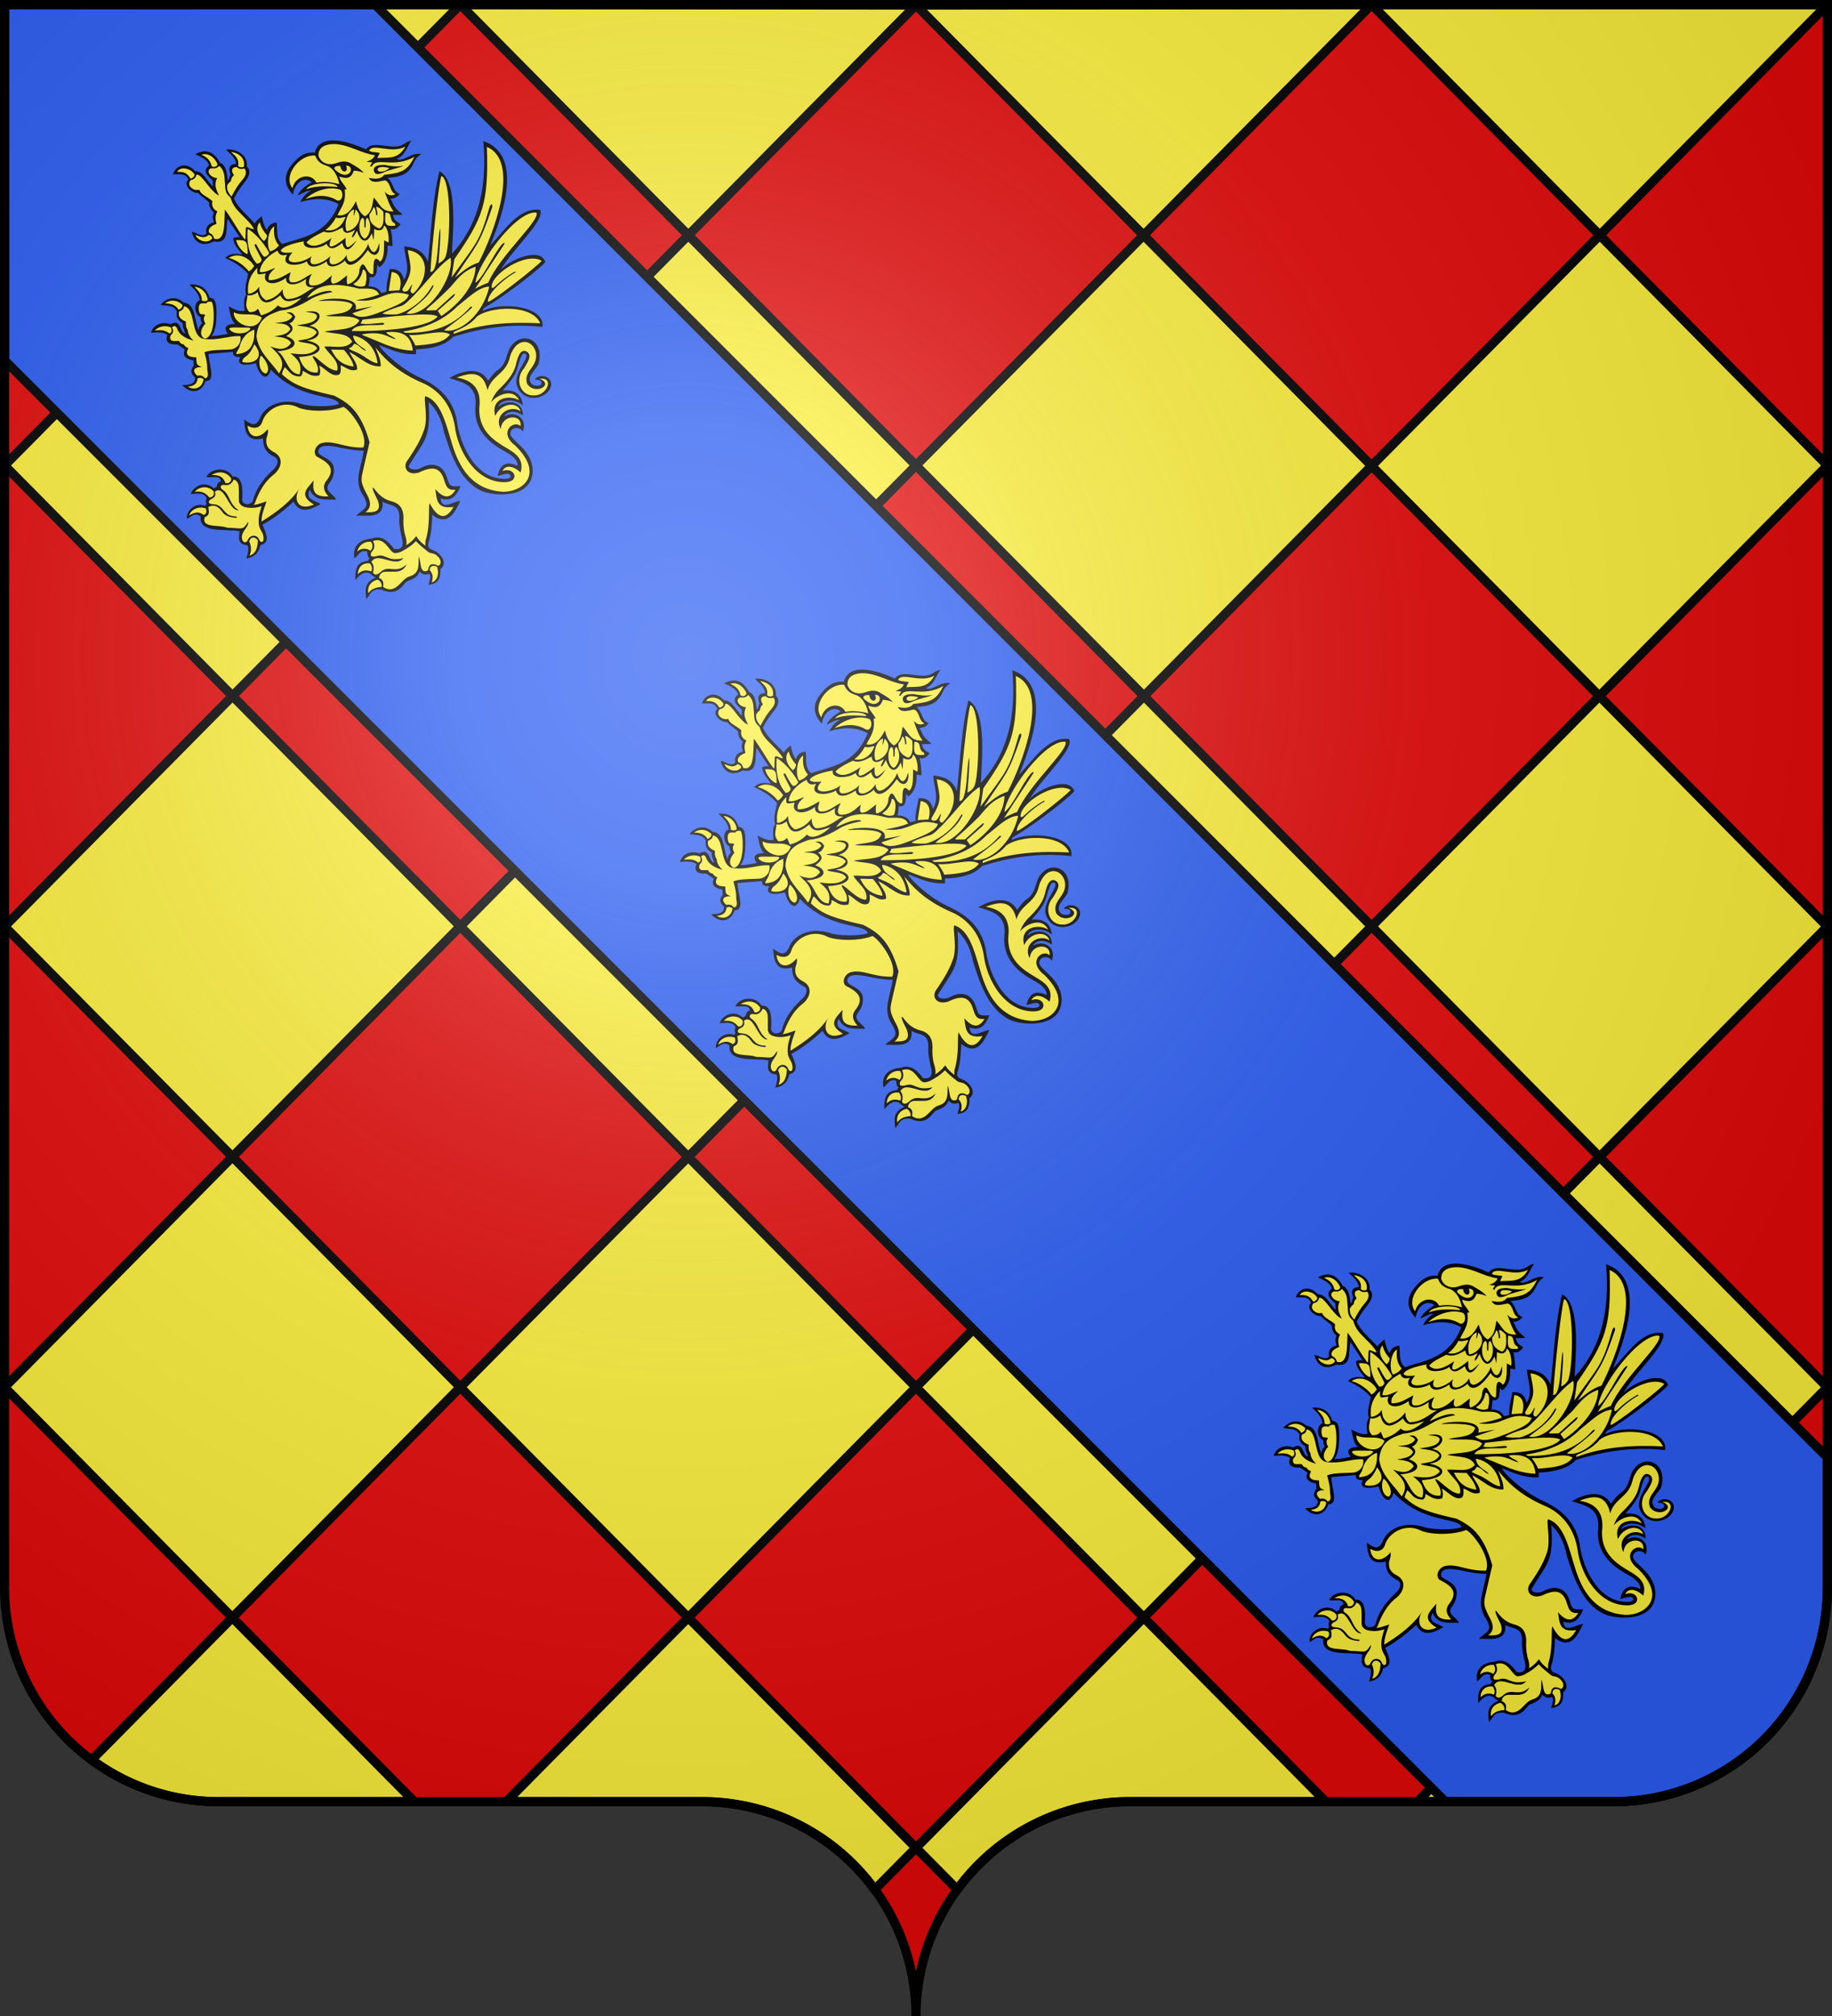 <svg xmlns="http://www.w3.org/2000/svg" xmlns:xlink="http://www.w3.org/1999/xlink" width="600" height="660" viewBox="-300 -295 600 660"><rect x="-300" y="-295" width="600" height="660" fill="#333333" stroke="none"/><defs><radialGradient id="e" cx="-75" cy="-80" r="405" gradientUnits="userSpaceOnUse"><stop offset="0" stop-color="#fff" stop-opacity=".31"/><stop offset=".19" stop-color="#fff" stop-opacity=".25"/><stop offset=".6" stop-color="#6b6b6b" stop-opacity=".125"/><stop offset="1" stop-opacity=".125"/></radialGradient><path id="a" stroke-linecap="round" stroke-linejoin="round" d="M-298.5-293.5h597v517a70 70 0 0 1-70 70H70a70 70 0 0 0-70 70 70 70 0 0 0-70-70h-158.5a70 70 0 0 1-70-70z"/></defs><use xlink:href="#a" width="600" height="660" fill="#e20909"/><path fill="#fcef3c" fill-rule="evenodd" stroke="#000" stroke-linejoin="round" stroke-width="3" d="M-298.5-293.5c24.677 24.937 49.886 50.571 74.563 75.508l74.687-75.506zm149.25.002 74.688 75.506L0-293.34zM0-293.34l74.531 75.348 74.688-75.506zm149.219-.158 74.719 75.506L298.5-293.5zm74.719 75.506-74.72 75.506 74.595 75.379 74.25-75.065.437-.441-.437-.444zm-.125 150.885L149.219 8.27l74.656 75.475 74.188-75 .406-.412-.406-.41zm.062 150.853-74.656 75.408 74.656 75.41 74.188-75 .406-.41-.406-.41zm0 150.818-59.65 60.276H228.5a70 70.16 0 0 0 41.469-13.736zm-74.656-75.41L74.594 83.746 0 159.154l74.594 75.41zm-74.625 75.41L0 309.944l13.555 13.704A70 70.16 0 0 1 70 294.84h64.215zM0 309.944l-74.594-75.38-59.62 60.276H-70a70 70.16 0 0 1 56.451 28.8zm-74.594-75.38L0 159.154l-74.594-75.408-74.656 75.408zm-74.656-75.41-74.625-75.441-74.625 75.441 74.594 75.41zm-74.656 75.41-46.047 46.553A70 70.16 0 0 0-228.5 294.84h64.215zm.031-150.851L-149.25 8.27l-74.594-75.41L-298.5 8.303zm.031-150.852 74.594-75.38-74.687-75.473-74.563 75.379zm74.594-75.38 74.594 75.38L0-142.613l-74.562-75.38zM0-142.614l74.656 75.506 74.563-75.38-74.688-75.505zm74.656 75.506L0 8.333l74.594 75.411 74.625-75.473zM0 8.334l-74.656-75.473-74.594 75.41 74.656 75.475z"/><path fill="#2b5df2" stroke="#000" stroke-width="3" d="M-298.5-293.5v116.469l471.871 471.87H228.5a70 70.16 0 0 0 70-70.16v-42.523L-177.156-293.5z"/><g id="c" stroke-width="1.148"><g fill-rule="evenodd"><path d="M-136.792-161.943c3.44-2.528 8.206-1.429 8.026 2.937-2.833-1.986-5.347-1.222-6.123.373 3.167-2.034 7.835.288 6.123 4.964-.722-1.686-3.953-1.636-4.096.455-.36 2.32 7.179 5.053 7.323 12.329-.186 8.982-11.702 8.428-16.3 6.785-8.269-3.361-11.042-14.44-12.66-19.114-.847-4.417-2.518-7.856-5.13-10.177.784 12.15-1.301 12.239-6.454 20.851-.202 1.098 1.995 1.866 4.261.58 3.355-1.744 6.748-.963 8.067 2.895 1.032 3.093.761 3.433 4.551 3.227-1.175 3.037-2.909 5.25-6.495 4.013.427 4.179 4.168.855 6.454.828-1.833 3.874-4.086 8.448-9.184 4.55-.1 2.963-.258 5.917-1.117 8.771-.394 1.17-.401 2.217 1.282 2.73 2.603.93 5.13 4.425 2.524 6.206.194 4.2-1.732 4.929-3.93 5.213.393-1.326.895-2.7.33-3.6-1.929.592-2.501-.173-3.268-.744-.71 2.024-2.37 2.502-3.93 3.144-1.496.507-2.67 5.324-8.481 2.772-3.389-.536-3.766 1.653-5.006 3.061-.275-2.55-.977-5.401 3.103-6.991-.906-.428-1.292-.855-1.78-1.283-1.838-1.023-3.412.25-4.922 2.069-.021-3.01.08-5.937 4.054-6.247l.62-.869c-.693-.457-.737-1.347-.786-2.234-2.331-.771-2.827 1.394-4.178 2.193-.744-4.026 1.78-6.108 5.626-6.413 3.257-1.208 5.417.781 7.364 3.393 2.526.387 3.308-.912 2.524-3.724-.447-2.082-.916-4.165-.827-6.247.334-4.957-3.358-4.116-5.503-5.502.633 5.91-5.624 4.357-8.646 4.55 2.876-2.522 4.841-2.646 2.068-6.991-2.975-4.758-.133-9.309.414-14.273-3.104-.01-6.106-.624-9.102-1.283-2.567-.391-5.483-.767-5.75 1.531-.3 1.782 5.28 2.063 5.11 6.082-.012 3.571-2.09 4.31-2.09 5.667-.264 1.613 2.313 2.602 2.813 4.055-3.189-.243-6.862.796-8.605-3.268-1.765 3.386 1.902 3.417 3.517 4.716-3.477 1.959-6.791 3.236-8.854-.786-3.05 2.767-6.254 5.418-10.177 7.53 1.118 2.66 2.755 5.888-.703 6.701-.607 2.865-2.336 4.009-4.593 4.344.334-1.368 1.006-2.625.414-4.302-3.43-.257-2.833-2.528-2.648-4.592-4.382-.913-13.414.92-12.742-4.965-2.36-1.352-3.097.382-4.468.91-.358-2.86 2.95-5.542 5.957-4.302l.455-.662c-.413-.62-.191-1.241.042-1.862-1.108-2.049-3.32-1.341-5.254-1.324 1.253-2.972 4.941-4.35 7.612-1.82l.91-.58c.142-.81.394-1.538 1.407-1.696-.323-2.316-3.065-1.03-4.758-1.489 1.475-3.054 6.908-3.341 8.564-.124 2.223-.203 3.562 1.584 3.144 7.323-.126 2.54 3.638 1.964 3.64.165 1.207-4.301 3.867-7.333 7.034-10.219 1.15-1.515 1.316-2.896.041-3.64-3.229-1.548-3.908-3.588-3.847-6.123-5.374 1.374-6.021-2.35-6.206-6.164 2.226 1.52 3.926 2.866 5.461-1.076 2.013-3.966 7.44-5.857 12.95-4.137 2.367 1.012 10.18 1.166 12.613.095-1.198-3.385-12.502-.901-22.307-11.229-1.212 4.313-3.866 2.024-4.842-2.111-3.381.877-6.761.814-5.166-2.012-1.93.065-2.48-.622-2.335-1.688l-8.046.67c.02 3.257 2.634 8.913-.969 8.916-1.478 4.23-5.255 4.021-7.65 1.267 2.257.02 4.229-.243 4.248-2.46-1.296-1.047-1.812-2.261-.472-3.873l-.124-1.739c-2.302-.393-3.727-1.302-2.832-3.576l-2.384-1.64c-2.688.119-4.196-.633-3.303-3.153-1.417-1.027-3.39-.85-5.364-.671.888-3.123 4.12-3.634 6.382-2.806 3.6-2.073 2.924 2.9 4.868 3.005-.432-1.147-1.018-2.337-.82-3.303-2.094-1.168-2.19-2.495-1.937-3.85-1.327-2.433-3.529-1.662-5.364-2.235 1.868-2.147 4.944-3.12 7.624-.67 3.865.236 3.41 5.79 4.843 9.064.018-1.051.7-2.016 1.192-2.31-.343-.517-.645-1.07-.521-1.961-2.157-.918-2.482-4.862-.249-5.613-.474-2.516-2.048-3.711-3.427-5.141 2.368-.123 5.36.303 6.606 4.321 2.204.18 2.3 2.551 2.253 5.614-.036 2.307-.228 5.143-1.62 6.94 1.796-.007 3.682-.411 5.353-.732-1.5-2.029-.769-3.146 2.434-3.254-1.383-.923-1.685-3.466-2.186-5.712 1.7.846 3.374 1.882 5.265 1.391-.381-2.434-.269-4.2.475-5.111-.684-2.353.23-4.617.643-6.91-2.183-2.473-4.767-3.991-7.476-5.215 1.439-1.648 3.47-1.39 5.489-1.167-1.08-1.674-2.754-2.866-2.881-5.315.799-.447 1.466-.366 2.136-.298l-3.949-6.01c-.837 3.08.759 8.332-4.595 7.376-3.955 2.088-6.498.01-7.202-3.203 1.603.274 3.309 1.997 4.793.62-.417-2.252.726-3.228 2.484-3.7-.327-.978-.643-1.958 0-3.13-.977-.827-1.604-1.888-1.59-3.377-.994-1.03-2.63-1.895-3.55-3.08-2.29.149-5.091-2.69-3.23-4.32-1.015-2.516-3.245-1.57-5.041-1.863 1.256-3.399 4.93-3.754 7.277-.92 2.666-.192 3.875 3.327 5.811 4.993l-.074-2.012c-1.97-1.614-3.367-3.229-1.217-4.843-.239-1.62-2.136-2.738-4.545-3.7 3.065-1.648 5.873-1.408 8.146 2.756 2.063.869 2.253 3.35 2.558 5.812.67-.444.4-1.382.894-1.888-.78-2.051-.527-3.456 1.863-3.526-.264-2.107-2.01-3.306-3.353-4.645 2.518-.49 7.258 1.17 6.854 5.539.558.467.83 1.058.795 1.986-.369 2.707-2.39 3.239-5.041 8.47 1.428 3.192 4.456 5.484 6.83 8.145.4-.895 1.435-1.61 2.26-2.384.366 1.597.702 3.206 1.713 4.545.457-1.706 1.693-2.292 3.204-2.484.313 2.464-.37 5.314 1.81 7.054 6.635-2.259 14.412-2.834 18.455-13.039-3.81-2.197-8.193-1.97-12.536-.702.804-1.603 1.904-2.91 3.51-3.711-1.622-.11-3.024 1.075-4.411 1.552.618-1.337 2.15-2.973 4.636-4.31-2.58-2.17-5.678.398-6.143 4.062-2.809-2.939-3.336-6.285-.3-9.93 1.89-2.245 3.95-4.203 7.422-3.812 1.915-7.043 12.385-3.11 16.75-1.103 2.022-2.588 5.71-.84 9.631-.91 2.886-.052 3.336-1.734 5.315-1.899-1.465 1.63-1.763 4.587-4.714 5.918 1.8 1.251 4.98-2.43 7.924-1.505-3.036 1.878-1.92 3.326-4.403 5.673-2.249 2.125-6.14 1.812-6.53 2.151 1.823 1.5 1.69 4.696 3.911 5.116-1.141 1.524-1.922 1.42-3.109 1.705 1.057 1.01.412 2.424 4 5.033-.78.333-1.936.178-3.132.2.38 1.57.637 1.87 2.507 3.01-.87 1.046-1.757 2.051-3.275 1.587.496 2.02.534 3.81.602 5.617l-1.605-.201c.085 3.032-.486 5.627-2.708 7.122l-.674-.835c-.241 1.967.077 4.544-2.465 4-.1 1.007-.021 2.015-.419 3.023 1.823.116 3.53.612 4.14 2.232l1.767-.372c-.099-2.744.628-4.993 1.023-7.441 2.316-.239 4.033.642 4.697 3.488 2.24-3.705.228-7.245.114-10.95 2.91.36 5.92.785 7.747 5.043 1.079-10.008 1.492-20.609 3.767-29.627 6.445 3.266 4.155 21.961 4.093 26.976 9.227-10.02 11.505-22.745 10.278-36.836 14.436 4.871 4.824 27.701 2.233 34.138 4.456-4.504 9.442-12.71 16.371-11.627 1.734 3.396-9.22 13.064-13.022 19.72 2.586-3.107 12.748-7.817 14.697-2.79.242.79-13.145 11.32-19.72 14.976-.443.34-.955.67-.652 1.116 6.433-3.127 20.406-1.426 19.442 5.302-10.126-1.182-19.838.252-29.302 3.256-2.234 2.594-6.703 3.91-12.092 4.093v1.58c-5.405.14-8.439-1.673-12.093-2.976.818 1.851 7.419 8.094 13.767 10.79 3.043 1.55 10.762 5.171 11.907 15.349.98 5.787 4.738 14.867 11.72 17.022 1.737.629 5.372 1.016 5.674-.186-.287-1.691-2.737-.427-4.279-.186.787-3.561 2.734-5.092 6.605-3.255-.026-3.373-4.859-4.686-7.628-6.884-4.9-3.575-6.865-8.13-6.14-13.58.115-6.207-4.509-6.966-8.65-8.28 3.118-1.886 9.748-4.53 12.723.848.829-.974 1.646-2.503 3.556-3.793 2.759-2.013 2.473-5.94 4.092-7.659 3.708-4.928 11.032-1.956 8.837 6.047-1.108 2.177-4.272 4.229-2.108 6.604 1.546.869 2.962.39 3.097-.257.157-.995-.66-1.321-2.154-1.3.75-1.626 4.997-1.81 5.348 1.406-.208 4.936-9.571 7.231-11.424-.115-.41-4.388 4.598-8.403 2.99-9.814-1.88-.69-2.113 4.833-3.68 7.169-1.105 1.968-2.482 3.391-3.795 4.945 4.279-.455 6.208 1.395 6.632 4.83-2.497-2.24-7.128-2.078-8.043.357"/><path fill="#e20909" d="M-249.58-186.612c.006 0 .013 0 0 0M-249.622-186.612c.007 0 .014 0 0 0"/><path fill="#fcef3c" stroke="#000" stroke-width=".362" d="M-238.898-168.551c1.7-.151 3.222-.385 3.45-2.66.56-.454 1.824-.343 2.307.353-.472 3.674-4.16 3.85-5.757 2.307zm-10.766-18.082c1.68.042 3.3-.539 5.092 1.018 1.182-.355 1.099-1.278.686-2.348-2.682-1.07-4.858.079-5.778 1.33zm3.263-8.854c1.7-.02 3.72.126 4.718 2.016.432.225 1.958-.866 1.56-1.829-2.062-2.112-4.915-1.65-6.278-.187zm9.644-5.836c2.84-.008 4.799 2.32 4.972 4.521-.305.848-1.835.582-2.306.325.179-2.218-1.372-3.438-2.666-4.846zm.558-17.021c1.093.27 2.968 1.589 4.326.137.67-.193 1.739.64 1.528 1.356-1.777 2.32-5.672.49-5.854-1.493zm-.017-19.744c.572.73-.995 1.956-1.528 1.683-1.127-2.018-2.465-2.297-4.567-2.095 1.03-2.476 4.793-1.697 6.095.412zm1.665-6.266c2.616-1.213 4.984.73 5.94 2.953.145 1.234-1.88 1.662-2.3.704-.457-2.115-1.962-2.99-3.64-3.657zm12.348 3.783c.542.575 1.577.715 2.27.227.657-3.637-2.86-5.138-4.75-5.071 1.28 1.52 2.896 2.007 2.48 4.844zM-158.865-104.12c.632-1.733.51-3.062-.591-4.135.018-1.55 1.145-2.1 2.725-1.334.971 2.802-.14 5.224-2.134 5.47zm-20.566 3.812c.905-1.698 2.567-2.281 4.553-2.358.339-1.377-.6-2.397-1.382-2.765-2.505.547-3.9 2.572-3.171 5.123zm-3.537-6.281c-.201-1.95.957-4.549 4.228-4.147.992 1.268.84 2.404.406 3.029-2.288-.867-3.584-.061-4.634 1.118zm-.27-7.432c.243-2.119 2.026-4.007 4.81-3.806 1.14 1.367.416 2.838-.215 3.375-1.569-1.158-3.185-.884-4.596.431zm-48.04-25.235c2.114-.132 4.137-.076 4.94 2.522 1.066.437 2.386-.334 2.252-1.668-1.916-2.953-5.313-2.431-7.191-.854zm-5.314 5.523c2.174-.442 3.751.02 5.044 1.772 1.445.067 1.998-1 1.709-2.189-1.773-2.25-5.355-1.874-6.753.417zm-1.668 7.879c.968-.726 2.991-2 4.878-.355.838-.193 1.56-.982.917-2.48-2.99-1.083-5.694.84-5.795 2.835zm19.631 12.97c1.033-1.723.651-3.81.03-4.834.655-2.204 2.602-1.61 3.241-.391-.073 3.356-1.34 4.993-3.271 5.225z"/><path fill="#fcef3c" d="M-199.677-233.04c3.174-1.28 6.741-.976 10.242-.771-.467-1.778-9.189-1.589-10.242.771"/><path fill="#fcef3c" d="M-199.934-229.825c3.951-1.464 7.22-1.408 10.285.385 1.564.674 2.424-2.039 1.2-3.385-4.422-1.596-9.336.895-11.485 3m11.053-4.873c-.548-2.737-1.916-5.43-4.34-6.105-2.347-.79-3.004-1.947-3.528-3.258-5.286-.468-10.658 6.736-7.469 10.643.996-4.188 6.15-5.157 7.852-1.779 2.523-.454 5.048-.178 7.485.5M-188.535-240.668c.327 2.612 2.943 2.24 1.843-.129.972.043 1.639.39 1.586 1.457-.093.96-.92 1.473-1.714 1.543-1.1.3-3.614-1.43-3.686-2.1.18-.762 1.005-.794 1.971-.771M-201.627-135.489c-2.612 3.536-1.059 8.064 4.435 5.665-5.03-3.073-2.384-5.04-.088-7.86-.283 2.778-.454 5.495 4.875 5.181-1.722-1.816-1.909-3.51-.703-5.093 3.22-4.028.62-6.007-3.206-7.949-1.384-1.48-.123-3.963 1.845-4.435 3.823-.939 7.239 1.647 13.437 1.493 1.895-4.176-4.355-12.416-6.5-13.305-4.09 1.586-10.737 1.652-14.578.307-5.032-2.713-10.473.371-11.9 4.26-.735 2.814-3.323 2.577-4.919 1.58.465 4.543 4.177 4.291 6.587 1.142.422 1.244-.398 2.5-.442 3.446-.083 1.814.413 2.993 2.64 4.16 3.365 1.904 2.164 5.488-.441 7.456-2.948 2.382-4.617 5.617-5.928 9.09a2.47 2.47 0 0 1-1.13 1.228l4.059-.869-1.27 6.063c6.022-3.725 10.18-6.986 13.227-11.56m76.493-30.068c4.243.172 6.875-6.078 1.851-5.435 4.885 1.854-1.339 5.499-4.043 1.705-1.524-4.364 3.887-5.542 2.777-10.522-1.164-4.02-5.526-4.503-7.648-.244-1.285 2.013-.458 4.034-4.189 7.405-1.603 1.483-3.207 2.812-3.946 5.407-1.506-6.54-5.632-5.794-10.083-4.14 3.996.649 8.259 2.71 7.404 9.839-.247 5.605 2.581 9.21 6.722 11.837 3.008 2.166 8.484 3.825 6.771 9.401-1.904-1.823-4.656-2.928-5.942-.487 4.086-1.544 5.985 3.565.828 3.653-9.562.104-15.183-10.07-16.319-17.73-1.044-7.493-5.173-12.115-9.986-14.468-8.586-3.643-12.682-7.696-16.123-11.934.758 2.012 1.84 3.932 1.753 6.186-3.984.296-6.832-3.044-10.229-4.628.847 1.898 2.701 3.684 2.484 5.7-2.24.858-3.628-.84-5.407-1.364.121 1.124.205 2.23-.438 2.971-2.416 1.038-4.392-1.874-6.576-2.923.295 1.072.52 2.144.049 3.215-2.73.627-3.782-.797-5.456-1.46-.045.636.014 1.29-.78 1.801-3.077.063-3.548-1.803-5.114-3.02-.37.741-.76 1.472-.877 2.338 3.65 3.233 6.21 4.521 17.049 6.966 4.573 2.341 8.682 4.832 11.642 15.296l-1.802 7.696c-.897 4.368-1.539 4.644.828 9.158 1.253 2.27 1.833 4.414-.39 6.04 2.774.071 5.39-.004 4.092-3.75-.608-1.446-1.673-3.073-1.705-4.287.528-.284 1.701 3.254 6.089 4.432 2.348.612 4.1 2.007 3.994 5.846-.101 1.745.105 3.286.39 4.774.746 2.125.784 3.66.228 4.7l3.51-2.97 2.984 2.873.098-2.314c1.648-5.02.861-11.224 1.364-12.275 2.627 5.054 5.347 5.639 7.793 1.217-5.735.913-5.443-2.767-5.942-5.845 1.964 2.275 4.416 3.894 6.624.244-2.833.31-3.118-1.505-3.702-3.07-1.445-5.045-4.688-4.247-8.183-2.63-3.959 1.262-5.532-1.735-3.848-3.945 2.741-4.021 4.238-6.565 5.46-10.07 1.354-3.884-.28-10.073.385-10.925 4.976 1.576 6.603 8.592 8.573 15.052 2.1 7.086 5.89 15.425 16.562 16.22 6.555.276 14.069-5.57 4.287-15.1-5.617-4.332-.554-8.499 1.753-6.385.62-3.983-6.101-3.859-6.478.978-2.475-4.7 3.06-8.097 6.478-5.845-1.026-3.33-6.454-2.673-8.28 1.559-1.671-5.983 4.718-7.007 7.793-5.115-1.981-4.26-7.462-1.65-9.206.682.418-.996.93-2.603 2.91-4.56 2.768-2.69 4.657-5.118 5.33-8.04.736-3.263 1.741-4.66 3.147-4.195 2.427 1.098.696 3.502-.525 5.593-3.173 3.603-1.297 9.087 3.215 8.892"/></g><path fill="none" stroke="#000" stroke-width="1.086" d="M-219.226-129.31c2.113.424 3.676 0 5.642-.682-.789 2.267-1.613 4.575-1.16 6.842m45.949 8.364c1.637-.87 3.636-2.027 5.068-3.767.88 1.344 2.856 2.747 4.201 3.885"/><path fill="#fcef3c" d="M-223.427-137.972c-.185.066-.184.333-.31.463-.396.696-1.08 1.283-1.913 1.312-.574.073-1.225-.242-1.756.104-.315.198-.381.644-.167.939.292.458.83.66 1.184 1.063.953.913 1.386 2.194 2.023 3.319.58 1.126 1.427 2.119 2.497 2.805.126.077-.137.033-.208.036-.962-.09-1.662-.87-2.207-1.6-.898-1.246-1.56-2.652-2.491-3.878-.45-.556-1.074-1.153-1.85-1.07-.33.05-.67.174-.925.39-.08.221.09.453.062.681.052.536-.17 1.096-.63 1.401-.475.364-1.195.508-1.436 1.127-.165.313.056.675.37.776.708.255 1.498.148 2.205.415.82.25 1.486.834 2.01 1.494.633.766 1.31 1.574 2.278 1.917.66.255 1.371.356 2.074.382.14.03.266.193.131.31-.258.257-.657.053-.965.047-1.262-.189-2.6-.561-3.479-1.548-.51-.66-1.003-1.362-1.714-1.826-.645-.472-1.49-.665-2.267-.446-.31.087-.645.202-.881.416.147.68.248 1.377.125 2.067-.158.508-.568.898-1.054 1.09-.3.052-.272.386-.338.618-.132.627.123 1.34.702 1.653.936.54 2.05.571 3.097.69 1.202.12 2.43.155 3.576.56.724.114 1.464.064 2.194.13.886.032 1.78.185 2.666.072.749-.134 1.205-.806 1.608-1.387q.241-.353.478-.709c.114.858-.407 1.623-.874 2.291-.547.708-1.016 1.517-1.169 2.408-.057.644.067 1.39.574 1.837.43.346 1.058.023 1.271-.42.291-.849 1.086-1.558 2.009-1.566a1.84 1.84 0 0 1 1.644.962c.24.363.335.915.822 1.035.378.124.709-.242.732-.598a4.12 4.12 0 0 0-.52-2.63c-.438-.797-.902-1.622-.977-2.547a10 10 0 0 1 .25-3.539c.163-.769.43-1.509.641-2.263-.006-.163-.238.003-.33-.001-1.403.427-2.892.609-4.342.349-.826-.091-1.685-.362-2.245-1.011-.377-.394-.513-.935-.502-1.468-.057-1.514.037-3.034-.083-4.546-.095-.854-.553-1.768-1.406-2.07-.06-.017-.121-.037-.184-.036m46.988 19.834c-.458.013-.934.079-1.354.26.05.348.257.666.322 1.017.118.633.088 1.318-.271 1.871-.23.441-.712.731-.785 1.252-.071.317-.059.782.322.887.699.164 1.421-.026 2.093-.225.653-.096 1.356-.059 1.977.208 1.1.418 2.208.942 3.411.92a9.2 9.2 0 0 0 2.77-.326c.23-.073-.076.158-.132.235-.559.566-1.347.916-2.15.848-.792.04-1.58-.102-2.335-.33-1.156-.294-2.307-.699-3.509-.752-.717-.023-1.46.228-1.937.781-.11.157-.365.3-.315.516.469.557.73 1.29.691 2.017.01.5-.098.99-.183 1.476.216.354.608.656 1.044.56.673-.044 1.147-.6 1.648-.983.781-.686 1.857-.949 2.874-.839 1.208.092 2.49.244 3.63-.282.672-.285 1.254-.737 1.803-1.211-.444 1.02-1.29 1.925-2.4 2.2-.905.302-1.871.168-2.807.202-.729.02-1.466-.043-2.189.062-.737.165-1.367.733-1.555 1.472-.04.166-.125.348-.087.514.599.242 1.172.68 1.343 1.331.09.427.084.883.038 1.304a.286.286 0 0 0 .147.412c.845.588 1.955.864 2.951.523.974-.3 1.745-1.007 2.443-1.721.786-.737 1.483-1.616 2.462-2.11.701-.308 1.478-.47 2.095-.949.852-.588 1.283-1.607 1.381-2.61.123-1.053.064-2.14.19-3.18.373.996.42 2.074.67 3.103.139.602.318 1.324.919 1.625.445.173.956.03 1.356-.192.145-.344.148-.744.314-1.085.195-.494.641-1 1.22-.944.414-.031.83.04 1.203.225.229.079.44.223.665.292.429-.214.794-.633.766-1.139.051-.89-.568-1.64-1.2-2.188-.531-.489-1.236-.712-1.935-.819-.672-.107-1.18-.59-1.678-1.014-1.126-.905-2.246-1.826-3.223-2.895-.23.101-.393.368-.6.53-1.267 1.191-2.774 2.086-4.292 2.913-.68.28-1.421.503-2.156.446-.793-.236-1.272-.974-1.787-1.567-.738-.889-1.46-1.888-2.553-2.363a3.2 3.2 0 0 0-1.315-.278M-231.14-196.243c-.38-.005-.809.013-1.095.302-.105.08-.148.246-.248.301-.607-.064-1.27-.184-1.842.095-.397.199-.487.677-.548 1.075-.076.69.005 1.413.3 2.046.176.279.53.291.824.3.335.015.707.043.96.3.06.078-.13.168-.162.264-.394.552-.313 1.29-.076 1.888.085.21.204.414.327.598-.316.388-.647.77-.889 1.213-.421.723-.682 1.596-.475 2.43a2.03 2.03 0 0 0 1.191 1.306c.604-.125 1.127-.53 1.473-1.032.8-1.175 1.073-2.61 1.252-3.995.15-1.178.136-2.37.118-3.555-.06-1.02-.135-2.055-.428-3.039-.075-.205-.165-.516-.44-.495a4 4 0 0 0-.242-.001zm-8.532 1.536c-.16.03-.106.248-.162.362a1.65 1.65 0 0 1-.853 1.031c-.18.112-.398.167-.583.267-.223.548-.245 1.194.04 1.724.418.8 1.261 1.238 2.054 1.588.143.07.028.323.065.468-.012.737.052 1.524.494 2.143.177.21.11.498.175.747.208 1.143.964 2.09 1.796 2.86.092.096-.234-.055-.309-.06-1.183-.348-2.348-.825-3.335-1.576-.742-.567-1.347-1.324-1.67-2.204-.169-.34-.36-.743-.743-.878-.361-.07-.686.184-.948.397.045.236.204.445.262.682.145.513.054 1.112-.315 1.51-.138.184-.34.325-.456.52-.085.437-.172.946.09 1.341.253.35.715.442 1.123.426.529-.004 1.06.017 1.588-.035.242.462.58.941 1.117 1.07.146.042.298.059.448.076.261.601.854.952 1.427 1.209.16.031-.025.18-.04.268-.247.502-.49 1.103-.28 1.66.234.572.87.819 1.432.942.506.102 1.025.14 1.54.156.046.65.017 1.317.19 1.95.13.485.58.777 1.014.96.219.1.444.185.666.275-.74.027-1.561.005-2.187.467-.34.24-.451.707-.306 1.089.177.51.557.924.964 1.267.362-.034.735-.106 1.103-.04.505.062.96.36 1.251.772.09.169.292.053.433.035.43-.085.617-.549.648-.94.068-.61-.087-1.214-.173-1.811-.033-.79-.016-1.588-.164-2.369-.19-1.124-.499-2.224-.75-3.333 1.43-.544 2.978-.64 4.493-.726 1.335-.075 2.675-.07 4.008-.176 1.26-.107 2.461-.887 2.994-2.047.32-.672.434-1.45.272-2.18-.057-.196-.306-.112-.453-.136a14 14 0 0 0-2.354.144c-2.407.332-4.791.942-7.235.894-.826-.02-1.673-.025-2.468-.28-.933-.324-1.582-1.155-1.968-2.028-.534-1.19-.764-2.483-1.062-3.745-.268-1.121-.496-2.277-1.05-3.3-.243-.428-.568-.825-.978-1.103-.26-.15-.545-.289-.845-.333m11.19-45.74c-.42.397-1 .624-1.58.57-.403.007-.904-.127-1.21.226-.412.293-.523.88-.288 1.319.466.931 1.482 1.516 2.498 1.625.283-.06.135.123.055.284a4.35 4.35 0 0 0-.246 3.008c.21.847.617 1.626.996 2.404-.975-.372-1.705-1.176-2.415-1.911-1.124-1.248-2.076-2.642-3.224-3.868-.45-.448-.934-.98-1.602-1.055-.224.023-.206.339-.305.489a1.97 1.97 0 0 1-1.487 1.241c-.343.044-.469.418-.617.678-.256.605-.053 1.328.415 1.772.668.685 1.695 1.048 2.636.808.126-.077.164-.048.176.084.33.86 1.087 1.441 1.842 1.914.82.542 1.688 1.034 2.4 1.724-.178.825-.106 1.762.459 2.43.312.401.759.667 1.182.927-.347.642-.609 1.35-.587 2.09-.018.669.12 1.332.305 1.968-.884.326-1.819.764-2.33 1.597-.236.41-.306.99-.01 1.385.36.225.776.382 1.04.736.29.316.374.74.522 1.126.425.174.93.204 1.373.065.858-.291 1.282-1.196 1.517-2.006.471-1.698.447-3.478.525-5.225.03-.78.028-1.568.09-2.345.966 1.214 1.77 2.55 2.608 3.853 1.209 1.904 2.36 3.851 3.726 5.648.088.068.175.308.307.233.15-.606.106-1.247.154-1.867.04-.66.03-1.33.12-1.983.2-.23.558-.125.806-.033.564.209 1.118.543 1.734.55.115-.079-.06-.234-.087-.326-1.023-1.74-2.569-3.071-3.949-4.514-1.03-1.039-2.073-2.102-2.742-3.42-.354-.651-.6-1.353-.83-2.057-.588-.577-1.237-1.167-1.472-1.985-.345-.966-.247-2.009-.382-3.012-.13-1.41-.06-2.934-.837-4.185-.265-.444-.604-.837-.962-1.207-.125-.002-.219.18-.323.244m5.705.167c-.484.008-1.024.247-1.153.755-.172.677.206 1.34.567 1.885-.52.4-.857 1-.956 1.646-.027.182-.038.413-.251.466-.458.307-.754.794-1.043 1.249-.014.69-.004 1.413.336 2.035.274.553.621 1.08 1.043 1.53.166 0 .189-.256.284-.355.947-1.792 1.995-3.546 3.347-5.07.574-.714 1.19-1.541 1.115-2.51a1.9 1.9 0 0 0-.42-1.146c-.385-.018-.77.14-1.158.093-.524-.004-1.011-.258-1.395-.6z"/><path fill="#fcef3c" fill-rule="evenodd" d="M-177.22-244.185c-.459 1.26-1.62 1.701-2.743 2.186l1.885.128-.771 1.372c.157-.248.521.21.643-.043 1.58-3.284 7.084.833 13.928-3.129-2.303 4.511-3.925 5.247-9.9 5.915-1.11 1.52-3 1.384-5.014.985.95 2.015 3.184 1.206 5.229.815 2.067.603 1.471 3.87 3.514 4.5-1.463.843-2.593.274-3.6-.815.926 2.205 1.519 4.677 2.957 6.471-4.163.311-4.603-2.763-6.514-4.5-.497 2.273-.415 4.619-2.872 6.129-1.788-1.141-2.405-2.888-2.957-4.928-1.653 3.366-3.59 5.058-6.042 4.542 1.127-2.474 2.92-4.065 2.357-8.442h.685c-.67-1.515-2.166-2.612-2.4-4.2 1.89.63 3.722 1.03 4.715-1.929.99.022 2.082.25 3.3.729-1.19-1.41-2.92-2.28-4.543-3.257-1.307-.672-2.679-.586-4.543.085-2.176.79-4.876.218-5.786-2.4-.14-3.251 2.949-3.967 5.615-3.857 4.721.343 8.444 3.068 12.856 3.643m9.47 3.471c-1.93.828-5.053 1.316-6.77 2.229-2.053.889-2.812.403-3.043-.643-.18-1.461 1.243-1.907 3.514-1.886 1.955.439 4.004.658 6.3.3m-47.947 33.386c-2.09 2.06-3.451 4.66-3.004 8.533 1.56-.21 2.72-1.018 3.55-2.32.08 1.756.442 3.4 2.322 4.437 2.39-.515 4.093-1.832 5.393-3.618.03 1.281.253 2.467 1.365 3.208 3.96.012 6.08-2.347 9.046-3.891-3.124.26-2.957-1.21-2.697-2.731-3.444 2.603-7.024 2.244-6.554-.341-4.54 3.23-7.97 1.612-6.69-1.434-2.41.28-3.04.982-2.73-1.843m.069 7.987c-.974.782-2.192 1.258-3.346.956.041 1.775-1.203 3.482.615 5.53 1.034.106 2.014-.11 2.867-1.092l.956 2.184c2.614-.665 4.25-1.889 5.598-3.277 1.822 2.11 6.035-.7 7.646-2.39-3.458 1.113-5.47 1.945-6.895-.887-3.748 3.07-6.281 3.438-7.441-1.024m-7.8 6.574c2.723 1.476 6.748-.231 9.164 1.77-2.13 5.587-9.626 1.745-9.164-1.77m-1.499 5.407c.166-.524 1.95-.457 3.45-.414 1.81.052 3.378-.167 3.49.368-1.176 2.133-5.993 1.986-6.94.046m8.227.276c.21 4.688-1.307 7.805-5.883 7.997-.14-.718.863-1.563 1.096-2.53.512-2.127 1.892-4.466 4.787-5.467m0 4.78c-.685 1.515-1.352 2.92-2.868 4.078-.658.392-1.11 1.002-1.038 1.759 3.982.862 7.46-1.584 3.906-5.837m2.16 3.677c1.532 1.191 3.374 4.662 1.655 5.929-2.27-.372-2.655-4.229-1.655-5.93m-10.51-31.933c2.62.687 5.22 2.649 6.528 4.404.983-.47 1.3-1.108 1.762-1.71-1.875-3.218-5.672-4.488-8.29-2.694m2.436-5.854c.038 1.272 2.055 4.355 3.73 4.56-.093-4.33-.265-4.548-3.73-4.56m7.667-5.803c.423 1.461 1.134 2.874 2.384 4.197-.02.983-.47 1.534-1.037 1.969-2.09-2.027-2.813-4.43-1.347-6.166m4.767 1.347c-.24 2.364.007 4.54 1.554 6.217-.672.741-1.29 1.497-2.901 1.97-1.47-2.374-.506-7.29 1.347-8.187m-8.704.777c2.007 1.152 4.864 3.937 6.994 7.72.294.446-1.07 1.626-1.606 1.45-.971-.826-1.744-2.64-2.59-4.092-.448-.099-.61.068-.467.518.706 1.387 1.225 2.494 2.176 4.248.252.543-.36 1.594-1.586 1.546-2.847-3.36-3.229-7.344-2.921-11.39m44.634-1.052c-.285 1.893-2.08 1.76-3.181 1.06l-.18 3.676-.641-2.223c-1.749 4.002-3.835 2.546-4.823-.83-.556.903-1.157 2.35-1.62 2.149-.136-.634.594-1.373.98-2.45-2.175 1.358-3.828 1.517-4.07-.79-2.017 1.056-4.027 2.246-6.142 1.356-2.23 1.08-4.442 2.166-5.69 3.542 1.74 2.214 5.173.766 8.215-1.432-2.352 5.043 2.02 2.08 4.559-.076-.126 4.678 1.2 3.127 3.655.867-1.466 2.293-3.504 4.843-4.748.867-1.293.892-3.84 3.184-5.124.226-1.692 1.645-8.152 2.3-7.423-.754-.843.056-6.93 1.239-7.573 3.052.587.883 2.293.646 3.843.565-4.055 4.3 3.127 3.82 6.217 1.244-1.893 4.833 4.63 1.902 6.217-.151-1.68 4.73 3.82 2.69 5.275-.301.22 5.62 6.56-1.095 7.046-3.655 1.206 3.662 2.675 3.622 3.617-.189.613 3.365-1.444 5.432-3.692 2.223-1.746 2.653-5.738 7.167-7.574 3.43-.536 1.013-5.558 3.697-5.915.3-2.523 1.736-5.754 2.77-6.443 0-2.773 1.702-8.982 1.842-6.481-2.185-1.459.393-2.668.286-3.128-1.319-3.252 1.62-5.56 4.036-5.877 6.971 1.858.376 3.406-.802 5.086-1.319-.898 1.082-2.534 1.922-2.072 3.994 2.815.163 4.87-1.447 7.121-2.6-.167 1.068-.94 2.136-.113 3.203 2.602.725 4.712-1.669 7.046-2.637-.981 1.721-1.528 3.555 0 3.805 2.84.093 4.55-1.53 6.556-3.316-.074.914-.66 1.932.226 2.676 1.894.037 3.23-1.623 4.786-2.676-.019.99-.32 2.093.113 2.902 1.055.013 4.043-1.998 3.918-4.86.526-1.615 1.147-2.421 2.073-.641.625 1.02 1.115 2.255 2.411 2.223.286-1.753-.196-4.954 1.017-5.087.652.168.874.568 1.281.942 1.528-1.236 1.21-4.317 1.32-6.97l1.431.753c.28-2.115-.424-5.233-1.5-5.565m1.744-18.837c-1.418-.395-3.906-.74-3.815.642.335 1.116 3.098.33 3.815-.642m-3.874-3.255c3.232-.389 6.69.73 9.133-3.773-4.678 2.527-10.602-1.292-11.848 1.34 1.007.716 2.352.313 3.491.811-.338.553-.62 1.07-.776 1.622m-17.078 23.594c1.566-1.167 2.649-2.593 3.484-4.12 1.206.432 2.159-.14 3.152-.24-1.368 3.722-3.978 4.8-6.636 4.36m9.41-6.829c-2.222.738-3.4 4.753-2.432 7.188 3.08-.313 5.912-4.614 2.956-7.122-.277.948-.359 1.732-.627 1.971-.083-.412.082-.881.103-2.037m4.39 2.795c1.41 1.644 1.228 5.619-.889 6.86-2.44-1.137-1.996-6.445-.699-6.839.773.15.503 1.975.614 3.092l.36.084c.152-1.147-.189-3.052.614-3.197m1.97-3.43c.841-.012.737 2.51 1.016 2.626l.032-.064c.333.146.387-.458-.18-2.731.79-.048 1.877 1 2.37 1.609.062 2.02.398 4.526-1.27 5.484-1.484-.5-3.548-1.868-3.26-4.68.627-.644.94-1.379 1.291-2.244m3.938 1.715c-.437 4.372.256 4.498 3.176 4.277.153-.21-.05-.729-.2-.796-2.002-.892-.39-3.523-2.976-3.48m-10.527 23.385c1.924-1.147 2.78-2.786 3.087-4.679 1.24-.25 1.608 2.5.796 5.147-.731.642-3.043.401-3.883-.468m11.608 2.275.938-6.213c2.353.153 3.604 2.263 2.579 5.979zm6.213-13.365c1.016 6.1 1.957 6.564-1.758 12.78.03.94.75.802 1.446.697.857-.414 1.205-1.874 1.798-2.274l-.514 1.797c-.203.377.162 1.392.954 1.1 5.432-5.312 4.937-13.261-1.926-14.1m11.022-24.29c3.211.938 3.035 20.744 1.493 26.02-.463 1.584-1.625 2.12-2.447 2.651.163-3.269.642-6.231.609-11.48-.98 1.555-.377 14.587-3.25 14.194.225-6.053 2.749-29.638 3.595-31.386m3.34 33.216.889-5.954c9.317-13.47 11.261-17.993 10.664-36.79 11.284 4.902 2.063 28.761-2.666 37.856-3.23 1-5.438 3.081-7.82 4.977 7.357-11.274 7.827-10.174 12.263-23.194-.014-1.198-.365-.916-.8-.266-3.384 12.04-4.407 11.993-12.53 23.37m7.796 1.779c.568-6.355 13.601-23.933 20.004-23.004 1.25 2.589-11.836 13.78-15.837 23.004-1.192.352-2.79 1.148-4.278 1.945l9.28-14.17c.817-1.017.254-1.196-.667-.166-2.89 3.52-5.916 10.657-8.502 12.39m4.067 6.193c1.053.301 17.018-12.252 17.61-13.424-5.084-3.073-16.736 4.457-16.386 8.725.777.897 1.48-1.649 7.548-5.137.441-.126.398-.005.188.326-1.503.57-9.035 5.994-8.96 9.51m-34.516 3.83c1.102.435 2.955.306 4.652.295 2.246-.397 8.222-3.186 11.606-9.306.358-.527.615-.076.282.403-2.046 4.244-7.252 7.2-8.708 8.608 7.036 1.444 15.773-12.084 14.485-18.254-4.514 2.926-8.617 9.22-13.543 13.838-.94.952-1.886 1.9-3.592 2.238-2.081.726-4.173 1.452-5.182 2.178m14.517-1.011 3.027-.05 5.707-5.16q.993-.498 0 .793l-5.16 4.565 1.19 1.688c3.9-2.457 11.108-8.938 11.215-16.128-4.181 1.348-6.153 4.308-8.337 6.749-6.715 6.732-8.197 7.071-7.642 7.543m-7.74 6.897c7.274-1.092 13.233-3.675 17.864-8.337 2.746-2.02 6.832-6.333 10.321-6.351-1.858 8.982-9.729 15.585-14.787 14.291 2.949-2.297 5.509-3.944 9.18-7.443-.062-.417-.32-.34-.645-.1-4.559 5.083-10.41 8.551-21.24 8.387zm16.524.794c9.178-3.463 18.812-3.95 28.385-3.473-2.903-6.55-16.877-5.383-20.743-2.184-2.263 2.742-4.946 3.804-7.593 5.012zm-14.59.348c.818 1.096 1.531 2.245 2.085 3.473 4.579-.357 9.186-.685 11.314-3.622-2.796-1.86-8.659.516-13.399.149m-18.807-1.29c6.61.153 24.648-.454 28.137-4.715-1.552-1.671-16.63.082-24.614.993-.12.413-.218.827-.694 1.24 2.266.507 4.962-.131 7.443-.198.537.215.564.43 0 .645-3.698.352-9.04-.539-10.272 2.034m.487 1.509c2.871.385 7.247 2.876 8.017 9.028-1.315-.047-3.037-1.252-4.609-2.304-2.603-1.742-5.082-2.058-4.653-2.677.932-.247 1.2-.862 1.581-1.384 1.547.155 2.5 2.089 3.908 2.299-.789-1.263-3.909-1.928-4.244-4.962m2.808-.418c.402.129.264.265.646.407 5.39 2.002 9.622 4.65 16.098 4.924-.523-5.377-4.02-6.506-8.636-6.036.033.861 2.494 1.445 3.04 2.29-2.71-.523-3.918-2.816-11.148-1.585m-5.816 5.067c1.183 1.395 3.02 3.672 3.173 5.508-4.85-.718-6.14-3.363-7.359-5.596zm-11.282-16.357c-3.073 1.85-6.227 3.258-9.592 3.508-3.545 1.302-7.221 2.397-7.783 8.386.725 5.333 4.712 8.274 7.4 12.168 2.697-3.924-.353-6.445-2.85-8.824 2.556.972 4.964 1.484 6.796-1.097-.799-1.682-3.168-1.936-5.536-2.192 2.107-.413 4.465-.52 5.317-2.467-1.15-2.002-3.208-1.641-5.043-1.863 2.002-.408 4.238-.111 5.7-2.138-.544-1.003-1.295-.975-1.973-1.315 1.084-.077 1.962-.388 2.905 1.37-.548 1.442-1.137 1.902-1.973 2.192 2.18 1.668.704 2.929-.987 4.166 3.994 1.268 4.102 4.428-2.905 4.933 2.852 1.515 3.328 7.395 7.29 7.564 1.01-3.46-.857-5.17-3.014-6.906 3.343.404 6.708.855 8.77-1.59-.815-2.109-5.856-1.69-6.249-2.52 2.083-.549 4.634-.308 6.139-2.742-1.191-2.068-5.264-1.841-6.523-2.356 3.27-.372 6.324-.866 6.578-2.96-.112-1.015-2.236-1.243-3.837-1.316 6.31-1.38 5.73 3.219 1.37 4.495 3.9.655 4.412 4.08-.877 4.823 6.142 1.1 5.732 4.97-2.521 5.372.97 3.154 2.813 5.34 6.03 5.097.895-2.494-1.977-4.888-1.536-5.371.73-.436 5.106 4.985 8.003 4.714.725-3.413-2.788-5.235-4.22-7.839 3.161-.24 6.987 1.014 9.098-1.59-1.453-3.155-5.905-2.39-9.044-3.343 4.194-.786 9.532-.293 11.456-3.617-2.277-2.036-7.346-1.025-11.072-1.48 3.153-.948 7.708-.318 8.77-3.618-1.21-1.613-7.333-1.427-11.127-1.315.73-.64 13.814-2.126 12.113 2.85l5.646-1.041-6.687 2.247c2.392 2.45 6.726.569 10.962-1.096 3.35-1.415 7.032-2.729 7.564-4.988-7.904-2.373-8.854 2.974-17.375 1.809 2.938-.383 5.41-1.044 7.619-1.864-.96-2.385-3.947-1.9-6.578-1.918-9.888-2.679-14.428-.65-17.046 3.07 2.521-1.08 5.013-2.393 7.674-2.358l.712.384c-2.735.537-5.405 1.174-7.564 2.576"/></g><use xlink:href="#c" id="d" width="100%" height="100%" transform="translate(173.244 173.238)"/><use xlink:href="#d" width="100%" height="100%" transform="translate(194.454 194.454)"/><use xlink:href="#a" width="100%" height="100%" fill="url(#e)"/><path fill="none" stroke="#000" stroke-width="3" d="M-298.5-293.5h597v518.18a70 70.16 0 0 1-70 70.16H70A70 70.16 0 0 0 0 365a70 70.16 0 0 0-70-70.16h-158.5a70 70.16 0 0 1-70-70.16z"/></svg>